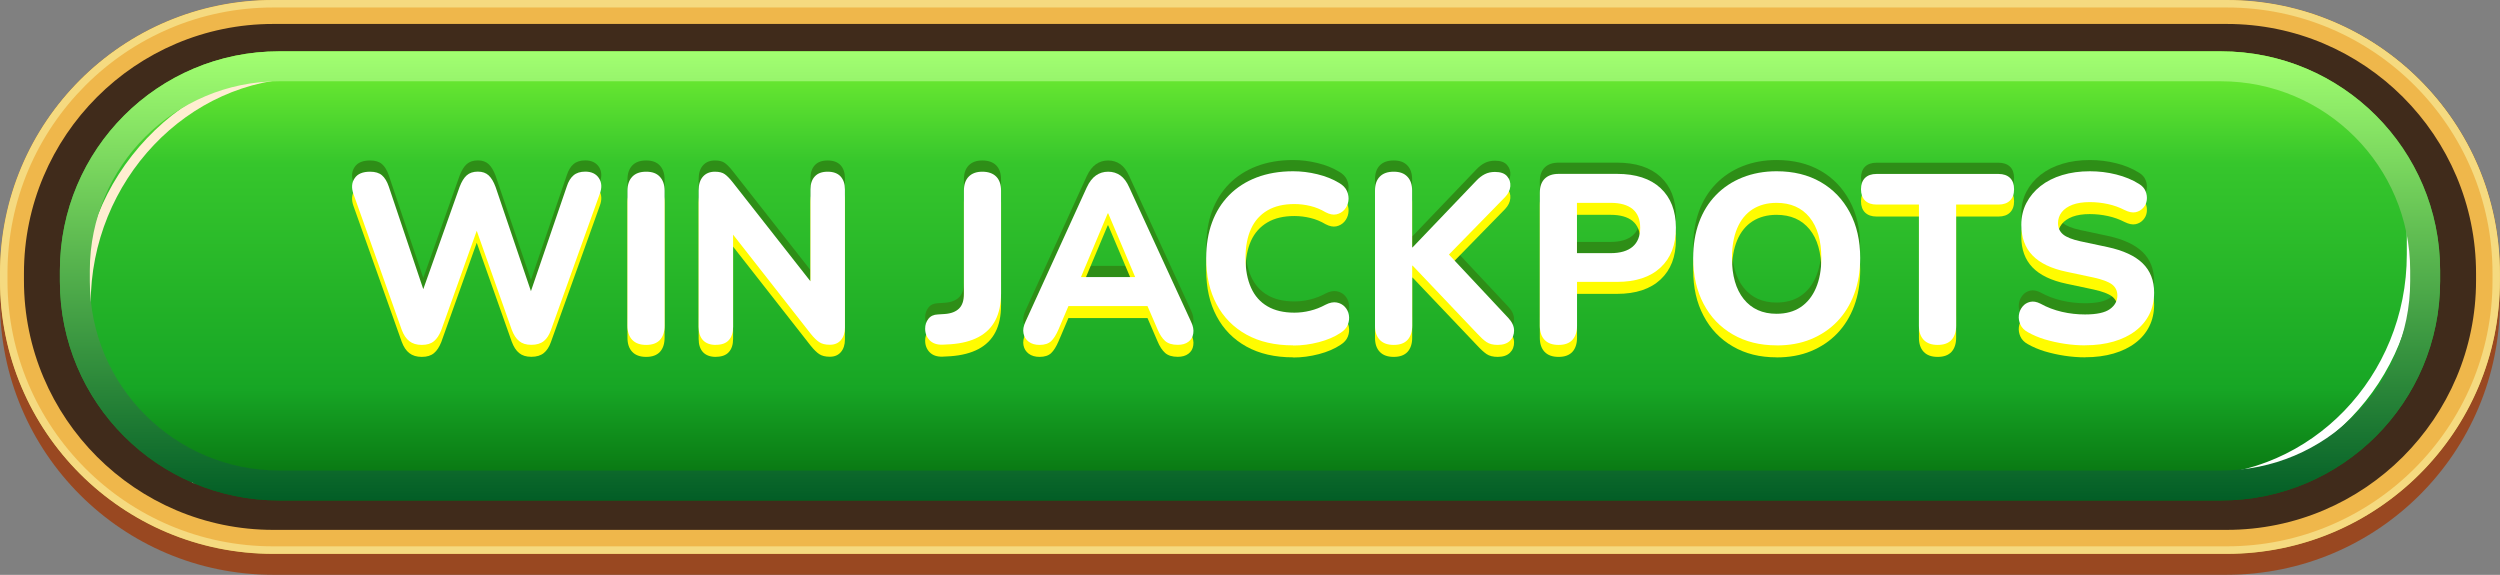 <?xml version="1.0" encoding="UTF-8"?>
<svg id="button" xmlns="http://www.w3.org/2000/svg" width="334" height="76.8" xmlns:xlink="http://www.w3.org/1999/xlink" viewBox="0 0 334 76.8">
  <rect x="0" y="0" width="334" height="76.8" fill="#808080" stroke="none"/>
  <defs>
    <style>
      .cls-1 {
        fill: #fffc00;
      }

      .cls-2 {
        fill: url(#linear-gradient-2);
      }

      .cls-3 {
        fill: #fff;
      }

      .cls-4 {
        fill: #f5da80;
      }

      .cls-5 {
        fill: #efb74b;
      }

      .cls-6 {
        fill: url(#linear-gradient-3);
      }

      .cls-7 {
        fill: #994821;
      }

      .cls-7, .cls-8, .cls-9 {
        fill-rule: evenodd;
      }

      .cls-8 {
        fill: #402b1b;
      }

      .cls-10 {
        fill: #2e8e17;
      }

      .cls-9 {
        fill: url(#linear-gradient);
      }
    </style>
    <linearGradient id="linear-gradient" x1="167" y1="66.86" x2="167" y2="6.86" gradientUnits="userSpaceOnUse">
      <stop offset="0" stop-color="#056b0d"/>
      <stop offset=".25" stop-color="#17a625"/>
      <stop offset=".75" stop-color="#36c62c"/>
      <stop offset="1" stop-color="#76f132"/>
    </linearGradient>
    <linearGradient id="linear-gradient-2" x1="249.75" y1="120.14" x2="83.85" y2="-45.77" gradientUnits="userSpaceOnUse">
      <stop offset="0" stop-color="#fff"/>
      <stop offset="1" stop-color="#ffeed1"/>
    </linearGradient>
    <linearGradient id="linear-gradient-3" x1="167" y1="66.86" x2="167" y2="6.86" gradientUnits="userSpaceOnUse">
      <stop offset="0" stop-color="#025e26"/>
      <stop offset="1" stop-color="#a2ff71"/>
    </linearGradient>
  </defs>
  <g id="btn">
    <path id="shadow" class="cls-7" d="M36.5,2.8h260.99c20.16,0,36.5,16.34,36.5,36.5v.99c0,20.16-16.34,36.5-36.5,36.5H36.5C16.34,76.8,0,60.46,0,40.3v-.99C0,19.14,16.34,2.8,36.5,2.8Z"/>
    <path id="color" class="cls-8" d="M36.5,0h260.99C317.66,0,334,16.34,334,36.5v.99c0,20.16-16.34,36.5-36.5,36.5H36.5C16.34,74,0,57.66,0,37.5v-.99C0,16.34,16.34,0,36.5,0Z"/>
    <g id="stroke">
      <path class="cls-5" d="M297.5,3.2c18.36,0,33.3,14.94,33.3,33.3v.99c0,18.36-14.94,33.3-33.3,33.3H36.5c-18.36,0-33.3-14.94-33.3-33.3v-.99C3.2,18.14,18.14,3.2,36.5,3.2h260.99M297.5,0H36.5C16.34,0,0,16.34,0,36.5v.99C0,57.66,16.34,74,36.5,74h260.99c20.16,0,36.5-16.34,36.5-36.5v-.99c0-20.16-16.34-36.5-36.5-36.5h0Z"/>
    </g>
    <g id="stroke-2" data-name="stroke">
      <path class="cls-4" d="M297.5,1c19.58,0,35.5,15.93,35.5,35.5v.99c0,19.58-15.93,35.5-35.5,35.5H36.5C16.93,73,1,57.07,1,37.5v-.99C1,16.93,16.93,1,36.5,1h260.99M297.5,0H36.5C16.34,0,0,16.34,0,36.5v.99c0,20.16,16.34,36.5,36.5,36.5h260.99c20.16,0,36.5-16.34,36.5-36.5v-.99c0-20.16-16.34-36.5-36.5-36.5h0Z"/>
    </g>
    <path id="gradient" class="cls-9" d="M37.28,6.86h259.44c16.17,0,29.28,13.11,29.28,29.28v1.44c0,16.17-13.11,29.28-29.28,29.28H37.28c-16.17,0-29.28-13.11-29.28-29.28v-1.44c0-16.17,13.11-29.28,29.28-29.28Z"/>
    <path class="cls-2" d="M40.82,10.44l266.92.15,13.81,13.97v9.43c0,16.32-12.77,29.54-28.53,29.54l-266.75-.28s-11.9-10.27-12.34-11.65c-1.78-5.61-1.81-11.06-1.81-11.06,0-16.32,12.93-30.09,28.68-30.09M40.82,9.14h0c-7.96,0-15.48,3.31-21.19,9.33-5.67,5.98-8.79,13.81-8.79,22.06,0,.24.04,5.72,1.87,11.45.37,1.15,4.65,5.27,12.73,12.24l.37.32h.48s266.75.28,266.75.28c16.45,0,29.83-13.84,29.83-30.84v-9.96l-.38-.38-13.81-13.97-.38-.39h-.54s-266.92-.15-266.92-.15h0Z"/>
    <g id="stroke-3" data-name="stroke">
      <path class="cls-6" d="M296.72,10.86c13.94,0,25.28,11.34,25.28,25.28v1.44c0,13.94-11.34,25.28-25.28,25.28H37.28c-13.94,0-25.28-11.34-25.28-25.28v-1.44c0-13.94,11.34-25.28,25.28-25.28h259.44M296.72,6.86H37.28c-16.17,0-29.28,13.11-29.28,29.28v1.44c0,16.17,13.11,29.28,29.28,29.28h259.44c16.17,0,29.28-13.11,29.28-29.28v-1.44c0-16.17-13.11-29.28-29.28-29.28h0Z"/>
    </g>
  </g>
  <g id="WIN_JACKPOTS" data-name="WIN JACKPOTS">
    <g>
      <path class="cls-10" d="M56.35,44.58c-.68,0-1.24-.17-1.66-.5-.43-.33-.77-.84-1.02-1.52l-6.46-18.18c-.28-.81-.22-1.5.18-2.08.39-.58,1.08-.86,2.06-.86.68,0,1.21.16,1.58.48.37.32.68.82.91,1.5l5.28,15.71h-1.38l5.57-15.68c.26-.68.57-1.19.94-1.52.37-.33.87-.5,1.49-.5s1.08.17,1.44.5c.36.33.67.85.93,1.55l5.31,15.65h-1.18l5.38-15.71c.21-.66.51-1.16.9-1.49.38-.33.91-.5,1.57-.5.83,0,1.44.29,1.82.86.38.58.43,1.27.13,2.08l-6.53,18.21c-.23.66-.55,1.16-.96,1.49-.41.33-.96.5-1.66.5s-1.23-.17-1.63-.5c-.41-.33-.74-.84-.99-1.52l-5.06-14.3h.77l-5.12,14.34c-.26.66-.58,1.16-.98,1.49-.39.33-.93.5-1.62.5Z"/>
      <path class="cls-10" d="M86.33,44.58c-.81,0-1.43-.22-1.86-.67s-.64-1.08-.64-1.89v-18.02c0-.81.21-1.44.64-1.89.43-.45,1.04-.67,1.86-.67s1.4.22,1.82.67c.43.45.64,1.08.64,1.89v18.02c0,.81-.21,1.44-.62,1.89s-1.03.67-1.84.67Z"/>
      <path class="cls-10" d="M95.64,44.58c-.75,0-1.32-.21-1.71-.62s-.59-1.01-.59-1.78v-18.24c0-.81.2-1.43.59-1.86.39-.43.92-.64,1.58-.64.58,0,1.02.11,1.33.34.31.22.67.59,1.07,1.1l11.23,14.3h-.86v-13.38c0-.75.2-1.33.59-1.74.39-.42.96-.62,1.71-.62s1.32.21,1.71.62c.39.42.59,1,.59,1.74v18.46c0,.7-.18,1.26-.54,1.68-.36.42-.85.62-1.47.62s-1.07-.12-1.42-.35c-.35-.23-.73-.61-1.14-1.12l-11.2-14.3h.83v13.38c0,.77-.19,1.36-.58,1.78-.38.42-.96.62-1.73.62Z"/>
      <path class="cls-10" d="M125.91,44.55c-.73.02-1.29-.17-1.7-.58-.4-.41-.61-.93-.61-1.57,0-.49.14-.92.43-1.3s.71-.57,1.26-.59l.93-.06c.85-.06,1.49-.31,1.92-.74.43-.43.64-1.08.64-1.95v-13.79c0-.81.21-1.43.64-1.87.43-.44,1.03-.66,1.82-.66s1.43.22,1.86.66c.43.44.64,1.06.64,1.87v13.73c0,1.41-.25,2.6-.75,3.57s-1.25,1.72-2.26,2.26-2.24.85-3.71.96l-1.12.06Z"/>
      <path class="cls-10" d="M138.9,44.58c-.6,0-1.08-.14-1.46-.42-.37-.28-.61-.65-.7-1.12-.1-.47,0-.99.27-1.57l8.19-17.95c.34-.73.75-1.25,1.22-1.58.47-.33,1.01-.5,1.63-.5s1.16.17,1.63.5c.47.33.86.86,1.18,1.58l8.26,17.95c.28.58.38,1.1.3,1.58-.07.48-.29.85-.66,1.12-.36.27-.83.4-1.41.4-.73,0-1.29-.17-1.68-.51s-.74-.88-1.04-1.6l-1.92-4.45,1.98,1.38h-13.34l1.98-1.38-1.89,4.45c-.32.75-.66,1.29-1.01,1.62-.35.33-.87.5-1.55.5ZM147.99,27.01l-4.1,9.76-.86-1.25h10.02l-.86,1.25-4.13-9.76h-.06Z"/>
      <path class="cls-10" d="M172.76,44.64c-2.43,0-4.51-.48-6.24-1.44-1.73-.96-3.06-2.31-3.98-4.05-.93-1.74-1.39-3.79-1.39-6.16,0-1.77.26-3.37.78-4.78.52-1.42,1.29-2.63,2.29-3.65,1-1.01,2.22-1.8,3.66-2.35,1.44-.55,3.07-.83,4.88-.83,1.07,0,2.15.13,3.25.4,1.1.27,2.05.65,2.86,1.14.53.3.9.67,1.09,1.12.19.45.25.9.18,1.34-.07.45-.26.83-.54,1.15-.29.32-.65.52-1.07.61-.43.09-.91-.01-1.44-.29-.64-.38-1.31-.66-2.02-.83-.7-.17-1.42-.26-2.14-.26-1.43,0-2.63.28-3.6.85-.97.57-1.7,1.38-2.19,2.45-.49,1.07-.74,2.38-.74,3.94s.25,2.85.74,3.94c.49,1.09,1.22,1.92,2.19,2.48.97.57,2.17.85,3.6.85.68,0,1.38-.08,2.1-.26.71-.17,1.4-.44,2.06-.8.55-.28,1.05-.38,1.49-.3.44.08.8.27,1.09.58.29.31.47.68.54,1.1s.03.85-.14,1.28c-.17.43-.49.79-.96,1.09-.79.53-1.76.95-2.91,1.25s-2.29.45-3.42.45Z"/>
      <path class="cls-10" d="M186.2,44.58c-.81,0-1.43-.22-1.86-.67s-.64-1.08-.64-1.89v-18.05c0-.81.21-1.43.64-1.87.43-.44,1.04-.66,1.86-.66s1.4.22,1.82.66c.43.44.64,1.06.64,1.87v7.58h.06l8.51-8.9c.36-.38.74-.68,1.14-.88.39-.2.85-.3,1.36-.3.75,0,1.29.19,1.62.58.33.38.47.83.43,1.34s-.28.99-.7,1.44l-8.54,8.74.03-2.14,8.96,9.57c.49.53.74,1.08.75,1.63.01.56-.17,1.02-.54,1.39s-.92.56-1.65.56c-.62,0-1.12-.13-1.49-.38s-.78-.63-1.23-1.12l-8.64-9.09h-.06v8.03c0,.81-.21,1.44-.62,1.89s-1.03.67-1.84.67Z"/>
      <path class="cls-10" d="M208.22,44.58c-.81,0-1.43-.22-1.86-.67s-.64-1.08-.64-1.89v-17.76c0-.83.22-1.46.66-1.89s1.06-.64,1.87-.64h7.78c2.52,0,4.46.64,5.82,1.9,1.36,1.27,2.05,3.03,2.05,5.3s-.68,4.03-2.05,5.31c-1.37,1.28-3.31,1.92-5.82,1.92h-5.34v5.86c0,.81-.21,1.44-.62,1.89s-1.03.67-1.84.67ZM210.68,32.32h4.51c1.28,0,2.26-.29,2.93-.86s1.01-1.42,1.01-2.53-.34-1.94-1.01-2.5c-.67-.55-1.65-.83-2.93-.83h-4.51v6.72Z"/>
      <path class="cls-10" d="M237.34,44.64c-2.22,0-4.17-.49-5.84-1.46-1.68-.97-2.98-2.33-3.9-4.08s-1.39-3.79-1.39-6.11c0-1.77.26-3.37.78-4.78.52-1.42,1.27-2.63,2.26-3.65.98-1.01,2.16-1.8,3.54-2.35,1.38-.55,2.9-.83,4.56-.83,2.26,0,4.22.48,5.89,1.44s2.96,2.31,3.89,4.05c.93,1.74,1.39,3.77,1.39,6.1,0,1.77-.27,3.37-.8,4.8-.53,1.43-1.29,2.66-2.27,3.68-.98,1.02-2.16,1.81-3.52,2.37s-2.89.83-4.58.83ZM237.34,40.42c1.26,0,2.33-.29,3.22-.88.88-.59,1.57-1.44,2.05-2.56s.72-2.45.72-3.98c0-2.35-.52-4.17-1.57-5.46-1.05-1.29-2.52-1.94-4.42-1.94-1.24,0-2.3.29-3.2.86-.9.58-1.58,1.42-2.05,2.53-.47,1.11-.7,2.44-.7,4,0,2.33.52,4.14,1.57,5.46,1.05,1.31,2.51,1.97,4.38,1.97Z"/>
      <path class="cls-10" d="M258.87,44.58c-.81,0-1.43-.22-1.86-.67s-.64-1.08-.64-1.89v-16.19h-5.66c-.66,0-1.17-.18-1.54-.54-.36-.36-.54-.86-.54-1.5s.18-1.17.54-1.52c.36-.35.87-.53,1.54-.53h16.29c.66,0,1.17.18,1.54.53.36.35.54.86.54,1.52s-.18,1.14-.54,1.5c-.36.36-.88.54-1.54.54h-5.66v16.19c0,.81-.21,1.44-.62,1.89s-1.03.67-1.84.67Z"/>
      <path class="cls-10" d="M278.58,44.64c-.9,0-1.81-.07-2.74-.21-.93-.14-1.81-.34-2.66-.59-.84-.26-1.6-.58-2.26-.96-.47-.26-.8-.59-.99-1.01-.19-.42-.26-.84-.21-1.26.05-.43.21-.8.48-1.14s.61-.54,1.02-.64c.42-.1.88-.02,1.39.24.88.49,1.83.85,2.86,1.09,1.03.24,2.06.35,3.09.35,1.56,0,2.67-.24,3.33-.72.66-.48.99-1.08.99-1.81,0-.62-.24-1.11-.7-1.47-.47-.36-1.29-.67-2.46-.93l-3.62-.77c-2.05-.43-3.57-1.16-4.56-2.19-.99-1.03-1.49-2.39-1.49-4.08,0-1.07.22-2.04.67-2.91.45-.87,1.08-1.63,1.89-2.27.81-.64,1.78-1.13,2.9-1.47s2.35-.51,3.7-.51c1.2,0,2.37.14,3.52.43s2.17.71,3.04,1.26c.43.26.72.58.88.98.16.4.21.79.16,1.18-.05.4-.21.74-.48,1.04-.27.3-.6.49-1.01.58-.41.09-.9-.01-1.47-.29-.7-.36-1.45-.63-2.24-.8s-1.6-.26-2.43-.26c-.9,0-1.66.12-2.29.35-.63.24-1.11.57-1.44.99s-.5.92-.5,1.47c0,.62.22,1.12.67,1.5.45.38,1.23.69,2.34.93l3.62.77c2.09.45,3.65,1.17,4.67,2.16,1.02.99,1.54,2.3,1.54,3.92,0,1.07-.21,2.03-.64,2.9-.43.86-1.05,1.61-1.86,2.22-.81.62-1.78,1.09-2.91,1.42-1.13.33-2.4.5-3.81.5Z"/>
    </g>
    <g>
      <path class="cls-1" d="M56.35,47.68c-.68,0-1.24-.17-1.66-.5-.43-.33-.77-.84-1.02-1.52l-6.46-18.18c-.28-.81-.22-1.5.18-2.08.39-.58,1.08-.86,2.06-.86.68,0,1.21.16,1.58.48.37.32.68.82.91,1.5l5.28,15.71h-1.38l5.57-15.68c.26-.68.57-1.19.94-1.52.37-.33.87-.5,1.49-.5s1.08.17,1.44.5c.36.33.67.85.93,1.55l5.31,15.65h-1.18l5.38-15.71c.21-.66.51-1.16.9-1.49.38-.33.91-.5,1.57-.5.83,0,1.44.29,1.82.86.38.58.43,1.27.13,2.08l-6.53,18.21c-.23.66-.55,1.16-.96,1.49-.41.33-.96.5-1.66.5s-1.23-.17-1.63-.5c-.41-.33-.74-.84-.99-1.52l-5.06-14.3h.77l-5.12,14.34c-.26.66-.58,1.16-.98,1.49-.39.33-.93.5-1.62.5Z"/>
      <path class="cls-1" d="M86.33,47.68c-.81,0-1.43-.22-1.86-.67-.43-.45-.64-1.08-.64-1.89v-18.02c0-.81.21-1.44.64-1.89.43-.45,1.04-.67,1.86-.67s1.4.22,1.82.67c.43.45.64,1.08.64,1.89v18.02c0,.81-.21,1.44-.62,1.89-.42.45-1.03.67-1.84.67Z"/>
      <path class="cls-1" d="M95.64,47.68c-.75,0-1.32-.21-1.71-.62s-.59-1.01-.59-1.78v-18.24c0-.81.2-1.43.59-1.86.39-.43.92-.64,1.58-.64.58,0,1.02.11,1.33.34.31.22.67.59,1.07,1.1l11.23,14.3h-.86v-13.38c0-.75.2-1.33.59-1.74.39-.42.96-.62,1.71-.62s1.32.21,1.71.62c.39.42.59,1,.59,1.74v18.46c0,.7-.18,1.26-.54,1.68-.36.42-.85.62-1.47.62s-1.07-.12-1.42-.35c-.35-.23-.73-.61-1.14-1.12l-11.2-14.3h.83v13.38c0,.77-.19,1.36-.58,1.78-.38.42-.96.62-1.73.62Z"/>
      <path class="cls-1" d="M125.91,47.65c-.73.02-1.29-.17-1.7-.58-.4-.41-.61-.93-.61-1.57,0-.49.14-.92.43-1.3.29-.37.71-.57,1.26-.59l.93-.06c.85-.06,1.49-.31,1.92-.74s.64-1.08.64-1.95v-13.79c0-.81.21-1.43.64-1.87.43-.44,1.03-.66,1.82-.66s1.43.22,1.86.66c.43.44.64,1.06.64,1.87v13.73c0,1.41-.25,2.6-.75,3.57s-1.25,1.72-2.26,2.26c-1,.53-2.24.85-3.71.96l-1.12.06Z"/>
      <path class="cls-1" d="M138.9,47.68c-.6,0-1.08-.14-1.46-.42-.37-.28-.61-.65-.7-1.12-.1-.47,0-.99.27-1.57l8.19-17.95c.34-.73.75-1.25,1.22-1.58.47-.33,1.01-.5,1.63-.5s1.16.17,1.63.5c.47.33.86.86,1.18,1.58l8.26,17.95c.28.58.38,1.1.3,1.58-.07.48-.29.85-.66,1.12-.36.27-.83.4-1.41.4-.73,0-1.29-.17-1.68-.51-.39-.34-.74-.87-1.04-1.6l-1.92-4.45,1.98,1.38h-13.34l1.98-1.38-1.89,4.45c-.32.75-.66,1.29-1.01,1.62-.35.33-.87.5-1.55.5ZM147.99,30.11l-4.1,9.76-.86-1.25h10.02l-.86,1.25-4.13-9.76h-.06Z"/>
      <path class="cls-1" d="M172.76,47.74c-2.43,0-4.51-.48-6.24-1.44-1.73-.96-3.06-2.31-3.98-4.05-.93-1.74-1.39-3.79-1.39-6.16,0-1.77.26-3.37.78-4.78.52-1.42,1.29-2.63,2.29-3.65,1-1.01,2.22-1.8,3.66-2.35,1.44-.55,3.07-.83,4.88-.83,1.07,0,2.15.13,3.25.4,1.1.27,2.05.65,2.86,1.14.53.3.9.67,1.09,1.12.19.45.25.9.18,1.34-.07.45-.26.83-.54,1.15-.29.32-.65.52-1.07.61-.43.09-.91-.01-1.44-.29-.64-.38-1.31-.66-2.02-.83-.7-.17-1.42-.26-2.14-.26-1.43,0-2.63.28-3.6.85-.97.57-1.7,1.38-2.19,2.45-.49,1.07-.74,2.38-.74,3.94s.25,2.85.74,3.94c.49,1.09,1.22,1.92,2.19,2.48s2.17.85,3.6.85c.68,0,1.38-.08,2.1-.26s1.4-.44,2.06-.8c.55-.28,1.05-.38,1.49-.3.44.08.8.27,1.09.58.29.31.47.68.54,1.1s.03.85-.14,1.28c-.17.43-.49.79-.96,1.09-.79.53-1.76.95-2.91,1.25-1.15.3-2.29.45-3.42.45Z"/>
      <path class="cls-1" d="M186.2,47.68c-.81,0-1.43-.22-1.86-.67-.43-.45-.64-1.08-.64-1.89v-18.05c0-.81.21-1.43.64-1.87.43-.44,1.04-.66,1.86-.66s1.4.22,1.82.66c.43.44.64,1.06.64,1.87v7.58h.06l8.51-8.9c.36-.38.74-.68,1.14-.88.39-.2.85-.3,1.36-.3.75,0,1.29.19,1.62.58.33.38.47.83.43,1.34s-.28.99-.7,1.44l-8.54,8.74.03-2.14,8.96,9.57c.49.53.74,1.08.75,1.63s-.17,1.02-.54,1.39-.92.56-1.65.56c-.62,0-1.12-.13-1.49-.38-.37-.26-.78-.63-1.23-1.12l-8.64-9.09h-.06v8.03c0,.81-.21,1.44-.62,1.89-.42.45-1.03.67-1.84.67Z"/>
      <path class="cls-1" d="M208.22,47.68c-.81,0-1.43-.22-1.86-.67-.43-.45-.64-1.08-.64-1.89v-17.76c0-.83.22-1.46.66-1.89s1.06-.64,1.87-.64h7.78c2.52,0,4.46.64,5.82,1.9,1.36,1.27,2.05,3.03,2.05,5.3s-.68,4.03-2.05,5.31c-1.37,1.28-3.31,1.92-5.82,1.92h-5.34v5.86c0,.81-.21,1.44-.62,1.89-.42.45-1.03.67-1.84.67ZM210.68,35.42h4.51c1.28,0,2.26-.29,2.93-.86s1.01-1.42,1.01-2.53-.34-1.94-1.01-2.5c-.67-.55-1.65-.83-2.93-.83h-4.51v6.72Z"/>
      <path class="cls-1" d="M237.34,47.74c-2.22,0-4.17-.48-5.84-1.46-1.68-.97-2.98-2.33-3.9-4.08-.93-1.75-1.39-3.79-1.39-6.11,0-1.77.26-3.37.78-4.78.52-1.42,1.27-2.63,2.26-3.65.98-1.01,2.16-1.8,3.54-2.35,1.38-.55,2.9-.83,4.56-.83,2.26,0,4.22.48,5.89,1.44s2.96,2.31,3.89,4.05c.93,1.74,1.39,3.77,1.39,6.1,0,1.77-.27,3.37-.8,4.8-.53,1.43-1.29,2.66-2.27,3.68-.98,1.02-2.16,1.81-3.52,2.37s-2.89.83-4.58.83ZM237.34,43.52c1.26,0,2.33-.29,3.22-.88.88-.59,1.57-1.44,2.05-2.56s.72-2.45.72-3.98c0-2.35-.52-4.17-1.57-5.46-1.05-1.29-2.52-1.94-4.42-1.94-1.24,0-2.3.29-3.2.86-.9.58-1.58,1.42-2.05,2.53-.47,1.11-.7,2.44-.7,4,0,2.33.52,4.14,1.57,5.46,1.05,1.31,2.51,1.97,4.38,1.97Z"/>
      <path class="cls-1" d="M258.87,47.68c-.81,0-1.43-.22-1.86-.67-.43-.45-.64-1.08-.64-1.89v-16.19h-5.66c-.66,0-1.17-.18-1.54-.54-.36-.36-.54-.86-.54-1.5s.18-1.17.54-1.52c.36-.35.87-.53,1.54-.53h16.29c.66,0,1.17.18,1.54.53.36.35.54.86.54,1.52s-.18,1.14-.54,1.5c-.36.36-.88.54-1.54.54h-5.66v16.19c0,.81-.21,1.44-.62,1.89-.42.45-1.03.67-1.84.67Z"/>
      <path class="cls-1" d="M278.58,47.74c-.9,0-1.81-.07-2.74-.21-.93-.14-1.81-.34-2.66-.59-.84-.26-1.6-.58-2.26-.96-.47-.26-.8-.59-.99-1.01-.19-.42-.26-.84-.21-1.26.05-.43.21-.8.48-1.14.27-.33.61-.54,1.02-.64s.88-.02,1.39.24c.88.49,1.83.85,2.86,1.09,1.03.23,2.06.35,3.09.35,1.56,0,2.67-.24,3.33-.72.66-.48.99-1.08.99-1.81,0-.62-.24-1.11-.7-1.47-.47-.36-1.29-.67-2.46-.93l-3.62-.77c-2.05-.43-3.57-1.16-4.56-2.19-.99-1.03-1.49-2.39-1.49-4.08,0-1.07.22-2.04.67-2.91.45-.87,1.08-1.63,1.89-2.27.81-.64,1.78-1.13,2.9-1.47s2.35-.51,3.7-.51c1.2,0,2.37.14,3.52.43s2.17.71,3.04,1.26c.43.26.72.58.88.98.16.4.21.79.16,1.18-.05.4-.21.74-.48,1.04-.27.3-.6.49-1.01.58-.41.09-.9-.01-1.47-.29-.7-.36-1.45-.63-2.24-.8s-1.6-.26-2.43-.26c-.9,0-1.66.12-2.29.35-.63.24-1.11.57-1.44.99s-.5.92-.5,1.47c0,.62.22,1.12.67,1.5.45.38,1.23.69,2.34.93l3.62.77c2.09.45,3.65,1.17,4.67,2.16,1.02.99,1.54,2.3,1.54,3.92,0,1.07-.21,2.03-.64,2.9-.43.86-1.05,1.61-1.86,2.22-.81.62-1.78,1.09-2.91,1.42-1.13.33-2.4.5-3.81.5Z"/>
    </g>
    <g>
      <path class="cls-3" d="M56.35,46.08c-.68,0-1.24-.17-1.66-.5-.43-.33-.77-.84-1.02-1.52l-6.46-18.18c-.28-.81-.22-1.5.18-2.08.39-.58,1.08-.86,2.06-.86.68,0,1.21.16,1.58.48.37.32.68.82.91,1.5l5.28,15.71h-1.38l5.57-15.68c.26-.68.57-1.19.94-1.52.37-.33.87-.5,1.49-.5s1.08.17,1.44.5c.36.33.67.85.93,1.55l5.31,15.65h-1.18l5.38-15.71c.21-.66.51-1.16.9-1.49.38-.33.91-.5,1.57-.5.83,0,1.44.29,1.82.86.38.58.43,1.27.13,2.08l-6.53,18.21c-.23.66-.55,1.16-.96,1.49-.41.33-.96.5-1.66.5s-1.23-.17-1.63-.5c-.41-.33-.74-.84-.99-1.52l-5.06-14.3h.77l-5.12,14.34c-.26.66-.58,1.16-.98,1.49-.39.33-.93.5-1.62.5Z"/>
      <path class="cls-3" d="M86.33,46.08c-.81,0-1.43-.22-1.86-.67s-.64-1.08-.64-1.89v-18.02c0-.81.21-1.44.64-1.89.43-.45,1.04-.67,1.86-.67s1.4.22,1.82.67c.43.45.64,1.08.64,1.89v18.02c0,.81-.21,1.44-.62,1.89s-1.03.67-1.84.67Z"/>
      <path class="cls-3" d="M95.64,46.08c-.75,0-1.32-.21-1.71-.62s-.59-1.01-.59-1.78v-18.24c0-.81.2-1.43.59-1.86.39-.43.92-.64,1.58-.64.58,0,1.02.11,1.33.34.31.22.67.59,1.07,1.1l11.23,14.3h-.86v-13.38c0-.75.2-1.33.59-1.74.39-.42.96-.62,1.71-.62s1.32.21,1.71.62c.39.42.59,1,.59,1.74v18.46c0,.7-.18,1.26-.54,1.68-.36.42-.85.62-1.47.62s-1.07-.12-1.42-.35c-.35-.23-.73-.61-1.14-1.12l-11.2-14.3h.83v13.38c0,.77-.19,1.36-.58,1.78-.38.42-.96.62-1.73.62Z"/>
      <path class="cls-3" d="M125.91,46.05c-.73.02-1.29-.17-1.7-.58-.4-.41-.61-.93-.61-1.57,0-.49.14-.92.43-1.3s.71-.57,1.26-.59l.93-.06c.85-.06,1.49-.31,1.92-.74.43-.43.64-1.08.64-1.95v-13.79c0-.81.21-1.43.64-1.87.43-.44,1.03-.66,1.82-.66s1.43.22,1.86.66c.43.44.64,1.06.64,1.87v13.73c0,1.41-.25,2.6-.75,3.57s-1.25,1.72-2.26,2.26-2.24.85-3.71.96l-1.12.06Z"/>
      <path class="cls-3" d="M138.9,46.08c-.6,0-1.08-.14-1.46-.42-.37-.28-.61-.65-.7-1.12-.1-.47,0-.99.27-1.57l8.19-17.95c.34-.73.75-1.25,1.22-1.58.47-.33,1.01-.5,1.63-.5s1.16.17,1.63.5c.47.33.86.86,1.18,1.58l8.26,17.95c.28.58.38,1.1.3,1.58-.07.48-.29.85-.66,1.12-.36.27-.83.4-1.41.4-.73,0-1.29-.17-1.68-.51s-.74-.88-1.04-1.6l-1.92-4.45,1.98,1.38h-13.34l1.98-1.38-1.89,4.45c-.32.75-.66,1.29-1.01,1.62-.35.33-.87.5-1.55.5ZM147.99,28.51l-4.1,9.76-.86-1.25h10.02l-.86,1.25-4.13-9.76h-.06Z"/>
      <path class="cls-3" d="M172.76,46.14c-2.43,0-4.51-.48-6.24-1.44-1.73-.96-3.06-2.31-3.98-4.05-.93-1.74-1.39-3.79-1.39-6.16,0-1.77.26-3.37.78-4.78.52-1.42,1.29-2.63,2.29-3.65,1-1.01,2.22-1.8,3.66-2.35,1.44-.55,3.07-.83,4.88-.83,1.07,0,2.15.13,3.25.4,1.1.27,2.05.65,2.86,1.14.53.3.9.67,1.09,1.12.19.45.25.9.18,1.34-.07.45-.26.83-.54,1.15-.29.32-.65.52-1.07.61-.43.09-.91-.01-1.44-.29-.64-.38-1.31-.66-2.02-.83-.7-.17-1.42-.26-2.14-.26-1.43,0-2.63.28-3.6.85-.97.57-1.7,1.38-2.19,2.45-.49,1.07-.74,2.38-.74,3.94s.25,2.85.74,3.94c.49,1.09,1.22,1.92,2.19,2.48.97.57,2.17.85,3.6.85.68,0,1.38-.08,2.1-.26.71-.17,1.4-.44,2.06-.8.55-.28,1.05-.38,1.49-.3.44.08.8.27,1.09.58.29.31.47.68.54,1.1s.03.85-.14,1.28c-.17.43-.49.79-.96,1.09-.79.53-1.76.95-2.91,1.25s-2.29.45-3.42.45Z"/>
      <path class="cls-3" d="M186.2,46.08c-.81,0-1.43-.22-1.86-.67s-.64-1.08-.64-1.89v-18.05c0-.81.21-1.43.64-1.87.43-.44,1.04-.66,1.86-.66s1.4.22,1.82.66c.43.44.64,1.06.64,1.87v7.58h.06l8.51-8.9c.36-.38.74-.68,1.14-.88.39-.2.85-.3,1.36-.3.75,0,1.29.19,1.62.58.33.38.47.83.43,1.34s-.28.99-.7,1.44l-8.54,8.74.03-2.14,8.96,9.57c.49.53.74,1.08.75,1.63.01.56-.17,1.02-.54,1.39s-.92.56-1.65.56c-.62,0-1.12-.13-1.49-.38s-.78-.63-1.23-1.12l-8.64-9.09h-.06v8.03c0,.81-.21,1.44-.62,1.89s-1.03.67-1.84.67Z"/>
      <path class="cls-3" d="M208.22,46.08c-.81,0-1.43-.22-1.86-.67s-.64-1.08-.64-1.89v-17.76c0-.83.22-1.46.66-1.89s1.06-.64,1.87-.64h7.78c2.52,0,4.46.64,5.82,1.9,1.36,1.27,2.05,3.03,2.05,5.3s-.68,4.03-2.05,5.31c-1.37,1.28-3.31,1.92-5.82,1.92h-5.34v5.86c0,.81-.21,1.44-.62,1.89s-1.03.67-1.84.67ZM210.68,33.82h4.51c1.28,0,2.26-.29,2.93-.86s1.01-1.42,1.01-2.53-.34-1.94-1.01-2.5c-.67-.55-1.65-.83-2.93-.83h-4.51v6.72Z"/>
      <path class="cls-3" d="M237.34,46.14c-2.22,0-4.17-.49-5.84-1.46-1.68-.97-2.98-2.33-3.9-4.08s-1.39-3.79-1.39-6.11c0-1.77.26-3.37.78-4.78.52-1.42,1.27-2.63,2.26-3.65.98-1.01,2.16-1.8,3.54-2.35,1.38-.55,2.9-.83,4.56-.83,2.26,0,4.22.48,5.89,1.44s2.96,2.31,3.89,4.05c.93,1.74,1.39,3.77,1.39,6.1,0,1.77-.27,3.37-.8,4.8-.53,1.43-1.29,2.66-2.27,3.68-.98,1.02-2.16,1.81-3.52,2.37s-2.89.83-4.58.83ZM237.34,41.92c1.26,0,2.33-.29,3.22-.88.88-.59,1.57-1.44,2.05-2.56s.72-2.45.72-3.98c0-2.35-.52-4.17-1.57-5.46-1.05-1.29-2.52-1.94-4.42-1.94-1.24,0-2.3.29-3.2.86-.9.58-1.58,1.42-2.05,2.53-.47,1.11-.7,2.44-.7,4,0,2.33.52,4.14,1.57,5.46,1.05,1.31,2.51,1.97,4.38,1.97Z"/>
      <path class="cls-3" d="M258.87,46.08c-.81,0-1.43-.22-1.86-.67s-.64-1.08-.64-1.89v-16.19h-5.66c-.66,0-1.17-.18-1.54-.54-.36-.36-.54-.86-.54-1.5s.18-1.17.54-1.52c.36-.35.87-.53,1.54-.53h16.29c.66,0,1.17.18,1.54.53.36.35.54.86.54,1.52s-.18,1.14-.54,1.5c-.36.36-.88.54-1.54.54h-5.66v16.19c0,.81-.21,1.44-.62,1.89s-1.03.67-1.84.67Z"/>
      <path class="cls-3" d="M278.58,46.14c-.9,0-1.81-.07-2.74-.21-.93-.14-1.81-.34-2.66-.59-.84-.26-1.6-.58-2.26-.96-.47-.26-.8-.59-.99-1.01-.19-.42-.26-.84-.21-1.26.05-.43.21-.8.48-1.14s.61-.54,1.02-.64c.42-.1.88-.02,1.39.24.88.49,1.83.85,2.86,1.09,1.03.24,2.06.35,3.09.35,1.56,0,2.67-.24,3.33-.72.66-.48.99-1.08.99-1.81,0-.62-.24-1.11-.7-1.47-.47-.36-1.29-.67-2.46-.93l-3.62-.77c-2.05-.43-3.57-1.16-4.56-2.19-.99-1.03-1.49-2.39-1.49-4.08,0-1.07.22-2.04.67-2.91.45-.87,1.08-1.63,1.89-2.27.81-.64,1.78-1.13,2.9-1.47s2.35-.51,3.7-.51c1.2,0,2.37.14,3.52.43s2.17.71,3.04,1.26c.43.26.72.58.88.98.16.4.21.79.16,1.18-.05.4-.21.74-.48,1.04-.27.3-.6.49-1.01.58-.41.09-.9-.01-1.47-.29-.7-.36-1.45-.63-2.24-.8s-1.6-.26-2.43-.26c-.9,0-1.66.12-2.29.35-.63.24-1.11.57-1.44.99s-.5.92-.5,1.47c0,.62.22,1.12.67,1.5.45.38,1.23.69,2.34.93l3.62.77c2.09.45,3.65,1.17,4.67,2.16,1.02.99,1.54,2.3,1.54,3.92,0,1.07-.21,2.03-.64,2.9-.43.86-1.05,1.61-1.86,2.22-.81.62-1.78,1.09-2.91,1.42-1.13.33-2.4.5-3.81.5Z"/>
    </g>
  </g>
</svg>